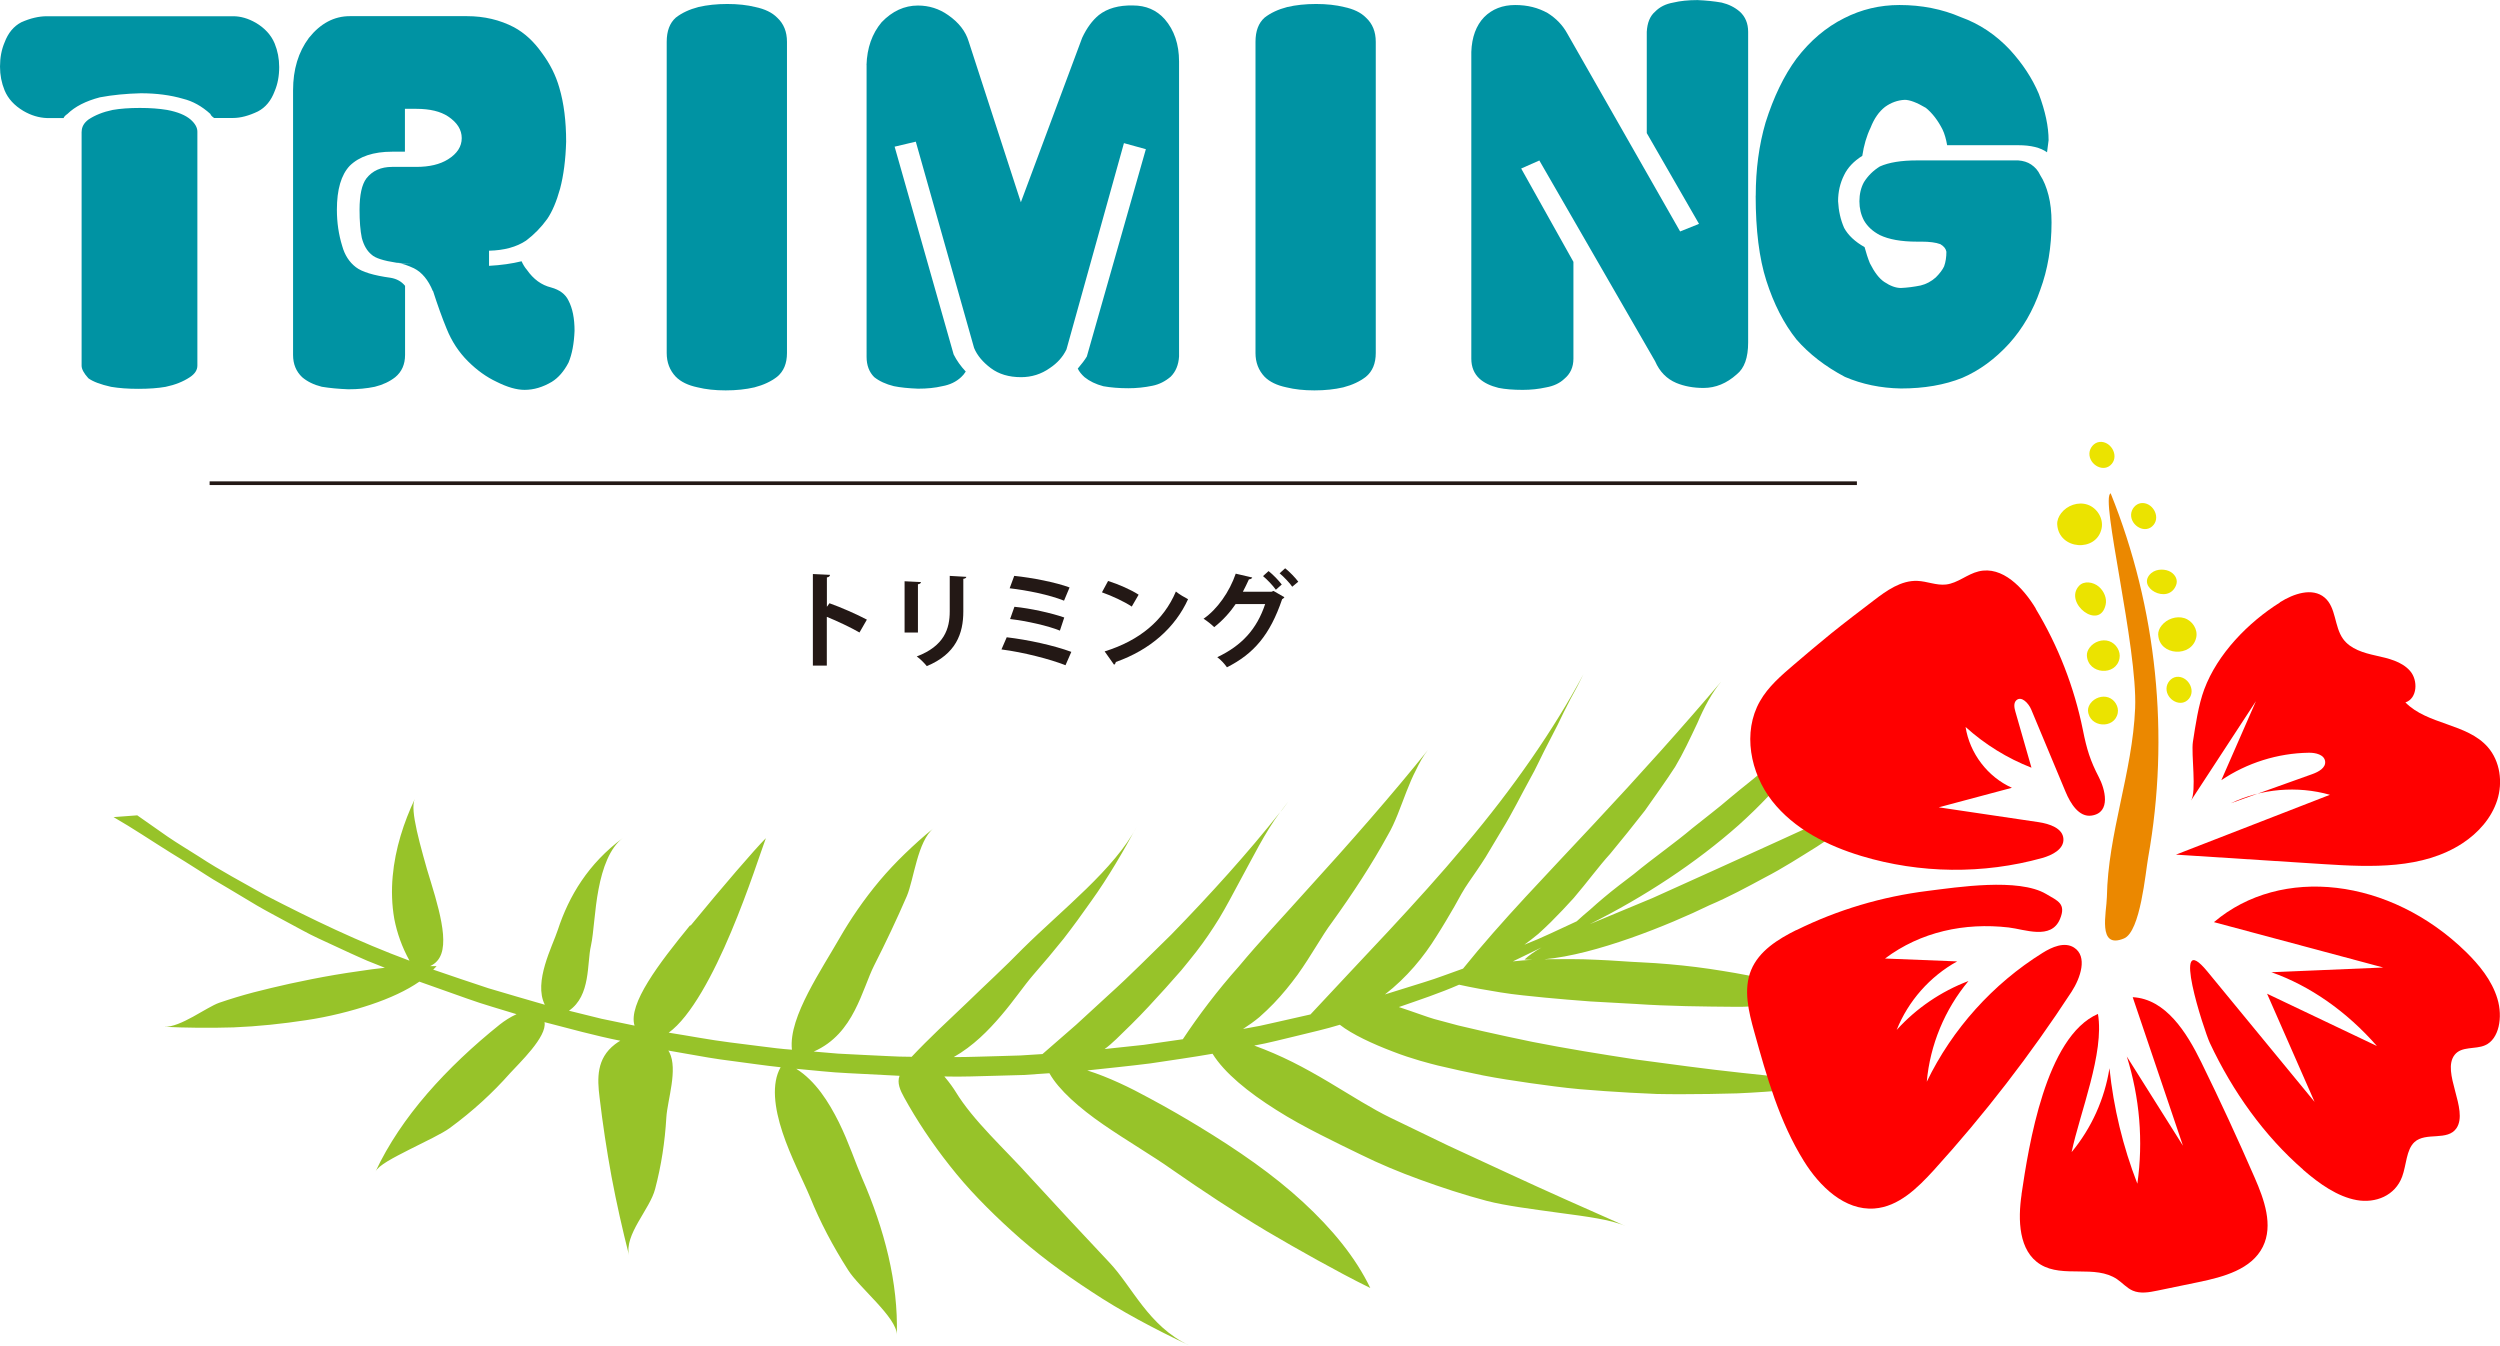 <?xml version="1.0" encoding="UTF-8"?>
<svg id="Layer_2" xmlns="http://www.w3.org/2000/svg" viewBox="0 0 338.83 182.39">
  <defs>
    <style>
      .cls-1 {
        fill: #231815;
      }

      .cls-2 {
        fill: #0093a3;
      }

      .cls-3 {
        fill: #eb8800;
      }

      .cls-4 {
        fill: red;
      }

      .cls-5 {
        fill: #ebe300;
      }

      .cls-6 {
        fill: none;
        stroke: #231815;
        stroke-miterlimit: 10;
        stroke-width: .5px;
      }

      .cls-7 {
        fill: #97c329;
      }
    </style>
  </defs>
  <g id="_レイヤー_1" data-name="レイヤー_1">
    <g>
      <path class="cls-2" d="M34.66,3.08c1.23.73,2.08,1.66,2.56,2.8.41,1,.62,2.07.62,3.21,0,1.23-.21,2.32-.62,3.28-.48,1.28-1.23,2.19-2.26,2.73-1.23.59-2.36.89-3.38.89h-2.56c-.27-.18-.45-.36-.51-.55-1.16-1.05-2.39-1.73-3.69-2.05-1.71-.5-3.62-.75-5.74-.75-1.98.05-3.83.23-5.54.55-1.91.5-3.38,1.25-4.41,2.26-.27.18-.45.37-.51.55h-2.26c-1.09-.04-2.15-.36-3.18-.96-1.23-.73-2.09-1.66-2.56-2.8-.41-1-.62-2.07-.62-3.21,0-1.23.21-2.32.62-3.28.48-1.28,1.23-2.19,2.26-2.73,1.23-.55,2.39-.82,3.49-.82h25.22c1.03,0,2.05.3,3.08.89ZM11.07,17.84c0-.64.31-1.18.92-1.64.89-.59,1.98-1.03,3.28-1.3,1.03-.18,2.26-.27,3.69-.27s2.6.09,3.69.27c1.44.27,2.49.71,3.18,1.3.62.55.92,1.09.92,1.64v31.72c0,.59-.34,1.12-1.03,1.57-.89.59-1.98,1.03-3.28,1.3-1.03.18-2.26.27-3.69.27s-2.6-.09-3.69-.27c-1.44-.32-2.46-.71-3.08-1.16-.62-.68-.92-1.25-.92-1.71v-31.72Z"/>
      <path class="cls-2" d="M58.66,39.44c-.62-1.5-1.47-2.53-2.56-3.08-.89-.41-1.57-.64-2.05-.68l1.85.07-2.15-.14c-1.78-.27-2.91-.64-3.38-1.09-.62-.5-1.06-1.25-1.33-2.26-.21-1-.31-2.28-.31-3.83,0-2,.31-3.42.92-4.24.82-1.05,1.98-1.57,3.49-1.57h3.28c1.78,0,3.21-.34,4.31-1.03,1.23-.77,1.85-1.73,1.85-2.87s-.62-2.12-1.85-2.94c-1.03-.68-2.46-1.03-4.31-1.03h-1.54v5.81h-1.74c-2.53,0-4.44.64-5.74,1.91-1.16,1.23-1.74,3.21-1.74,5.95,0,1.73.24,3.37.72,4.92.34,1.23.96,2.19,1.85,2.87.82.64,2.39,1.12,4.72,1.44.82.14,1.47.5,1.95,1.09v9.37c0,1.28-.45,2.28-1.33,3.01-.75.59-1.68,1.03-2.77,1.3-1.09.23-2.29.34-3.59.34-1.3-.05-2.5-.16-3.59-.34-1.09-.27-1.98-.71-2.67-1.3-.82-.78-1.23-1.78-1.23-3.01V12.24c0-2.83.72-5.2,2.15-7.11,1.57-1.96,3.42-2.94,5.54-2.94h15.89c2.32,0,4.44.5,6.36,1.5,1.44.78,2.7,1.94,3.79,3.49,1.09,1.46,1.88,3.03,2.36,4.72.62,2.1.92,4.54.92,7.31-.07,2.42-.34,4.54-.82,6.36-.48,1.73-1.06,3.1-1.74,4.1-.82,1.14-1.78,2.12-2.87,2.94-1.3.87-2.97,1.32-5.02,1.37v2.05c1.64-.09,3.11-.3,4.41-.62.21.46.44.84.72,1.16.89,1.28,1.98,2.07,3.28,2.39,1.16.32,1.95.91,2.36,1.78.55,1.05.82,2.42.82,4.1-.07,1.73-.34,3.17-.82,4.31-.62,1.18-1.37,2.05-2.26,2.6-1.23.73-2.46,1.09-3.69,1.09-1.09,0-2.36-.37-3.79-1.09-1.37-.64-2.67-1.57-3.9-2.8s-2.19-2.69-2.87-4.38c-.62-1.5-1.23-3.21-1.85-5.13Z"/>
      <path class="cls-2" d="M90.36,5.67c0-1.46.41-2.55,1.23-3.28.82-.64,1.85-1.12,3.08-1.44,1.16-.27,2.46-.41,3.9-.41s2.7.14,3.79.41c1.3.27,2.29.75,2.97,1.44.89.82,1.33,1.91,1.33,3.28v42.18c0,1.41-.45,2.48-1.33,3.21-.82.64-1.85,1.12-3.08,1.44-1.16.27-2.46.41-3.9.41s-2.7-.14-3.79-.41c-1.3-.27-2.29-.75-2.97-1.44-.82-.87-1.23-1.94-1.23-3.21V5.67Z"/>
      <path class="cls-2" d="M117.44,8.82c.07-2.32.75-4.26,2.05-5.81,1.44-1.5,3.08-2.26,4.92-2.26,1.5,0,2.87.43,4.1,1.3,1.44,1,2.36,2.19,2.77,3.55l7.08,21.81,8.31-22.29c.62-1.32,1.37-2.35,2.26-3.08,1.16-.91,2.7-1.34,4.61-1.3,1.78,0,3.21.62,4.31,1.85,1.3,1.5,1.95,3.42,1.95,5.74v39.99c-.07,1.14-.45,2.05-1.13,2.73-.75.64-1.57,1.05-2.46,1.23-1.09.23-2.19.34-3.28.34-1.23,0-2.36-.09-3.38-.27-1.03-.27-1.88-.68-2.56-1.23-.41-.37-.72-.75-.92-1.16.55-.64.96-1.19,1.23-1.64l8-28.1-2.97-.82-7.79,27.96c-.48,1-1.23,1.85-2.26,2.53-1.16.82-2.46,1.23-3.9,1.23-1.64,0-3.01-.41-4.1-1.23-1.09-.82-1.85-1.73-2.26-2.73l-7.9-27.96-2.87.68,8,28.16c.41.82.96,1.59,1.64,2.32-.21.32-.41.57-.62.75-.68.64-1.54,1.05-2.56,1.23-.96.23-2.05.34-3.28.34-1.3-.05-2.39-.16-3.28-.34-1.09-.27-1.98-.68-2.67-1.23-.68-.68-1.03-1.6-1.03-2.73V8.82Z"/>
      <path class="cls-2" d="M170.16,5.67c0-1.46.41-2.55,1.23-3.28.82-.64,1.85-1.12,3.08-1.44,1.16-.27,2.46-.41,3.9-.41s2.7.14,3.79.41c1.3.27,2.29.75,2.97,1.44.89.82,1.33,1.91,1.33,3.28v42.18c0,1.41-.45,2.48-1.33,3.21-.82.64-1.85,1.12-3.08,1.44-1.16.27-2.46.41-3.9.41s-2.7-.14-3.79-.41c-1.3-.27-2.29-.75-2.97-1.44-.82-.87-1.23-1.94-1.23-3.21V5.67Z"/>
      <path class="cls-2" d="M236.93,46.42c0,2.05-.51,3.49-1.54,4.31-1.37,1.23-2.87,1.85-4.51,1.85-1.37,0-2.6-.23-3.69-.68-1.3-.55-2.26-1.53-2.87-2.94l-15.69-27.21-2.46,1.09,7.08,12.65v13.12c0,1.14-.41,2.05-1.23,2.73-.62.59-1.44.98-2.46,1.16-1.03.23-2.09.34-3.18.34-1.3,0-2.39-.09-3.28-.27-1.09-.27-1.95-.68-2.56-1.23-.75-.68-1.13-1.6-1.13-2.73V7.04c.07-2,.65-3.58,1.74-4.72,1.09-1.09,2.49-1.64,4.2-1.64s3.11.37,4.41,1.09c1.16.73,2.05,1.66,2.67,2.8l15.28,26.8,2.56-1.03-7.08-12.3V4.31c.07-1.23.44-2.14,1.13-2.73.62-.64,1.44-1.05,2.46-1.23.96-.23,2.05-.34,3.28-.34,1.16.05,2.26.16,3.28.34.96.23,1.78.64,2.46,1.23.75.68,1.13,1.6,1.13,2.73v42.11Z"/>
      <path class="cls-2" d="M237.96,26.52c0-3.55.44-6.86,1.33-9.91,1.09-3.46,2.49-6.36,4.2-8.68,1.85-2.42,4-4.24,6.46-5.47,2.32-1.18,4.82-1.78,7.49-1.78,3.01,0,5.78.55,8.31,1.64,2.53.91,4.75,2.39,6.67,4.44,1.71,1.87,3.01,3.85,3.9,5.95.89,2.37,1.33,4.47,1.33,6.29-.07.55-.14,1.09-.21,1.64-.89-.64-2.19-.96-3.9-.96h-9.64c-.14-.82-.34-1.53-.62-2.12-.62-1.23-1.37-2.21-2.26-2.94-1.23-.73-2.19-1.09-2.87-1.09-.96.05-1.85.37-2.67.96-.82.64-1.47,1.57-1.95,2.8-.55,1.14-.92,2.42-1.13,3.83-1.16.73-1.98,1.6-2.46,2.6-.55,1.09-.82,2.28-.82,3.55.07,1.32.34,2.53.82,3.62.55,1,1.47,1.87,2.77,2.6.21.78.44,1.5.72,2.19.62,1.23,1.26,2.07,1.95,2.53.82.55,1.57.82,2.26.82.89-.04,1.78-.16,2.67-.34.75-.18,1.44-.55,2.05-1.09.55-.55.92-1.05,1.13-1.5.21-.59.31-1.25.31-1.98-.07-.41-.34-.75-.82-1.03-.62-.23-1.47-.34-2.56-.34h-.62c-2.12,0-3.79-.3-5.02-.89-.96-.5-1.68-1.16-2.15-1.98-.41-.77-.62-1.64-.62-2.6s.21-1.87.62-2.6c.55-.87,1.26-1.57,2.15-2.12,1.23-.55,2.9-.82,5.02-.82h13.74c.68.05,1.26.23,1.74.55.55.37.96.84,1.23,1.44.48.73.85,1.64,1.13,2.73.27,1.05.41,2.28.41,3.69,0,3.33-.51,6.38-1.54,9.16-.96,2.78-2.36,5.2-4.2,7.25-1.92,2.1-4.03,3.65-6.36,4.65-2.39.96-5.16,1.44-8.31,1.44-2.74-.05-5.26-.57-7.59-1.57-2.67-1.41-4.85-3.1-6.56-5.06-1.71-2.14-3.08-4.81-4.1-8-.96-3.01-1.44-6.84-1.44-11.48Z"/>
    </g>
    <g>
      <path class="cls-1" d="M116.48,85.72c-1.17-.68-3.02-1.55-4.42-2.12v6.61h-1.89v-12.41l2.32.11c-.01.17-.13.31-.42.35v3.98l.35-.48c1.55.55,3.67,1.48,5.07,2.22l-1,1.74Z"/>
      <path class="cls-1" d="M122.6,85.72v-6.94l2.22.11c-.01.16-.14.25-.41.3v6.54h-1.81ZM130.97,78.17c-.01.14-.13.24-.41.28v4.42c0,2.99-.99,5.77-4.95,7.41-.27-.35-.93-1.02-1.36-1.31,3.74-1.42,4.47-3.77,4.47-6.11v-4.81l2.24.13Z"/>
      <path class="cls-1" d="M136.44,86.37c2.94.35,6.37,1.1,8.76,1.98l-.79,1.81c-2.08-.82-5.7-1.76-8.68-2.14l.71-1.64ZM137.47,78.05c2.38.24,5.65.88,7.49,1.57l-.75,1.79c-2-.8-4.97-1.4-7.37-1.68l.62-1.68ZM137.49,82.24c2.12.2,5.04.85,6.75,1.45l-.59,1.78c-1.58-.65-4.5-1.31-6.75-1.57l.59-1.67Z"/>
      <path class="cls-1" d="M150.18,78.74c1.41.44,3.11,1.19,4.14,1.86l-.93,1.61c-1.02-.68-2.68-1.45-4.04-1.93l.83-1.54ZM149.7,88.29c4.76-1.47,8.03-4.23,9.67-8.12.52.42,1.13.76,1.65,1.04-1.75,3.85-5.12,6.86-9.79,8.51-.03.16-.11.31-.24.37l-1.28-1.81Z"/>
      <path class="cls-1" d="M174.08,80.94c-.06.11-.2.21-.31.27-1.65,4.86-3.85,7.4-7.48,9.23-.28-.41-.8-1-1.31-1.37,3.33-1.58,5.36-3.8,6.49-7.2h-4c-.72,1.07-1.74,2.22-2.91,3.13-.34-.35-.97-.85-1.44-1.14,1.85-1.27,3.53-3.66,4.36-6.11l2.24.52c-.06.16-.24.24-.45.25-.24.51-.56,1.21-.82,1.68h3.88l.27-.11,1.47.85ZM171.93,77.4c.62.48,1.38,1.28,1.79,1.82l-.8.71c-.37-.54-1.2-1.41-1.74-1.85l.75-.68ZM174.18,77.02c.62.49,1.37,1.27,1.78,1.82l-.82.68c-.32-.48-1.13-1.34-1.71-1.82l.75-.68Z"/>
    </g>
    <line class="cls-6" x1="28.41" y1="65.49" x2="251.67" y2="65.49"/>
  </g>
  <g id="_編集モード" data-name="編集モード">
    <g>
      <path class="cls-7" d="M174.61,108.63c-.37.48-.7.99-1.09,1.44.37-.47.71-.98,1.09-1.44Z"/>
      <path class="cls-7" d="M93.59,125.46c4.35-5.3,8.71-10.36,10.21-11.86-.58,1.53-2.33,7.05-4.72,12.72-2.38,5.67-5.46,11.49-8.45,13.64,2.77.43,5.51.97,8.3,1.32l4.19.53c1.4.18,2.8.36,4.21.46-.25-2.31.83-5.04,2.2-7.72,1.38-2.67,3.04-5.28,4.21-7.32,1.52-2.65,3.35-5.33,5.48-7.87,1.06-1.26,2.21-2.48,3.42-3.65,1.22-1.17,2.52-2.37,3.9-3.46-2.2,1.75-2.67,6.94-3.64,9.21-1.36,3.14-2.84,6.27-4.43,9.4-.8,1.58-1.48,3.87-2.63,6.09-1.15,2.24-2.79,4.36-5.55,5.57l3.3.28,3.32.17,3.32.16c1.11.06,2.21.1,3.33.1,2.35-2.5,4.93-4.88,7.5-7.33,2.57-2.5,5.14-4.84,7.52-7.29,5.41-5.36,12.48-10.81,15.49-16.58-1.82,3.34-3.85,6.87-6.21,10.15-1.17,1.67-2.4,3.36-3.7,5.04-1.31,1.63-2.67,3.26-4.11,4.9-1.29,1.49-2.65,3.53-4.37,5.53-1.71,2.01-3.78,4.12-6.42,5.62,2.01.01,4.01-.09,6.02-.13l3.01-.09,3-.19c1.52-1.32,3.04-2.64,4.56-3.97,1.47-1.35,2.95-2.71,4.43-4.07,2.93-2.63,5.72-5.49,8.45-8.14,5.4-5.55,10.37-11.05,14.78-16.62-2.08,2.77-3.73,6.19-5.53,9.46-.89,1.65-1.78,3.36-2.74,4.95-.97,1.57-2,3.1-3.11,4.52-.66.84-1.34,1.69-2.03,2.52l-2.16,2.44c-1.47,1.62-3,3.31-4.62,4.9-1.6,1.56-2.58,2.59-3.61,3.33l5.32-.57,5.28-.76c2.1-3.17,4.69-6.61,7.58-9.85,2.83-3.4,5.94-6.69,8.97-10.08,6.11-6.7,11.95-13.37,16.67-19.27-.63.79-1.14,1.71-1.6,2.68-.49.93-.91,1.94-1.31,2.96-.8,2.05-1.52,4.19-2.51,5.87-2.18,3.98-4.74,7.89-7.58,11.84-1.36,1.8-2.76,4.44-4.66,7.1-.96,1.31-2.03,2.64-3.25,3.91-.61.63-1.26,1.25-1.94,1.85-.69.57-1.43,1.1-2.21,1.6l2.31-.43,2.28-.51,4.55-1.03c6.83-7.38,14.37-15.07,20.91-22.9,6.6-7.79,12.11-15.79,16.09-23.22l-.86,1.71-.91,1.68c-.6,1.14-1.17,2.31-1.74,3.5l-1.81,3.52c-.61,1.18-1.16,2.45-1.83,3.61-1.3,2.35-2.52,4.87-3.97,7.2-.72,1.2-1.44,2.4-2.14,3.58-.74,1.18-1.53,2.3-2.32,3.45-.63.9-1.25,2.03-1.94,3.29-.71,1.22-1.49,2.56-2.38,3.95-1.74,2.83-4.06,5.64-7.01,7.92l5.35-1.67c1.79-.54,3.5-1.23,5.24-1.83,5.11-6.37,11.53-12.95,17.7-19.58,6.2-6.62,12.17-13.28,17.36-19.41-1.33,1.58-2.39,3.57-3.3,5.71-.98,2.07-1.96,4.17-3.01,5.92-1.28,1.99-2.7,3.93-4.11,5.95-1.51,1.93-3.07,3.89-4.71,5.86-1.49,1.63-3.05,3.78-4.93,5.98-.97,1.07-2,2.17-3.1,3.26-.55.54-1.12,1.08-1.71,1.61-.61.5-1.23.99-1.88,1.46,2.45-.95,4.74-2.1,7.09-3.17.58-.53,1.18-1.06,1.81-1.58.61-.55,1.23-1.1,1.88-1.64,1.29-1.09,2.67-2.13,4.05-3.18,2.66-2.2,5.54-4.19,7.95-6.23,1.71-1.38,3.48-2.7,5.13-4.13,1.66-1.41,3.45-2.72,5.03-4.18,1.27-1.15,3.32-2.5,5.08-3.99,1.75-1.5,3.39-3.02,4.1-4.29-2.98,5.46-7.39,11.07-13.09,16.19-5.74,5.08-12.69,9.68-20.18,13.42,3.12-1.3,6.25-2.6,8.53-3.55,11.46-5.16,22.95-10.39,34.28-15.64-1.79.82-3.83,2.51-6.02,4.16-1.06.85-2.13,1.71-3.13,2.5-.98.81-2.01,1.46-2.85,2.01-2.32,1.44-4.6,2.92-7.08,4.2-2.45,1.32-4.88,2.64-7.5,3.75-5.54,2.7-15.48,6.72-22.35,7.32,2.42-.02,4.73-.05,6.99.07,2.23.08,4.38.28,6.16.35,2.51.12,4.99.34,7.41.64,1.21.15,2.4.33,3.57.52,1.15.18,2.28.38,3.4.6,4.44.9,8.54,2.19,12.01,3.91-.91-.45-3.57-.34-6.33-.13-2.76.22-5.62.53-7.12.49-4.68-.04-9.19-.08-13.74-.39-2.01-.11-4.06-.23-6.12-.34-2.07-.15-4.15-.33-6.18-.52-2.04-.21-4-.38-5.97-.7-1.96-.31-3.85-.65-5.66-1.05-2.62,1.15-5.4,2.07-8.16,3.03,2.07.68,3.93,1.38,4.75,1.61l3.28.88,3.3.77c2.22.5,4.48.99,6.77,1.46,4.56.9,9.2,1.65,13.97,2.38,4.67.62,9.53,1.3,14.33,1.81,2.42.26,4.83.51,7.24.77l3.65.39,3.61.34c-2.52.37-5.11.59-7.63.8-2.53.2-4.99.39-7.46.49-2.49.07-4.93.11-7.32.11-1.2,0-2.38,0-3.56-.03l-3.55-.17c-2.34-.13-4.64-.29-6.88-.48-2.25-.2-4.5-.52-6.68-.82-2.18-.32-4.3-.63-6.39-1.04-2.11-.42-4.16-.88-6.16-1.35-.97-.25-3.46-.86-6.14-1.91-2.68-1.02-5.47-2.31-7.13-3.61-1.88.58-3.83,1.01-5.76,1.49-1.94.45-3.86.98-5.84,1.33,1.78.65,3.5,1.39,5.18,2.23,1.68.84,3.32,1.77,4.89,2.7,3.15,1.89,5.99,3.69,8.33,4.82,2.65,1.28,5.28,2.55,7.91,3.82,2.66,1.23,5.32,2.46,7.96,3.68,2.66,1.22,5.37,2.48,8.04,3.66,2.68,1.19,5.36,2.37,8.02,3.56-1.99-.89-5.43-1.32-9.01-1.8-3.6-.5-7.29-.96-9.81-1.62-3.15-.83-6.18-1.84-9.02-2.87-2.84-1.03-5.52-2.15-8.07-3.41-1.68-.82-3.61-1.74-5.57-2.75-1.96-1-3.97-2.09-5.87-3.3-3.8-2.39-7.03-5.02-8.63-7.61-2.79.49-5.62.88-8.44,1.31-2.84.36-5.69.64-8.54.95,2.91.92,5.81,2.33,8.44,3.77,2.62,1.4,4.96,2.78,6.66,3.81,5.36,3.26,10.13,6.56,14.13,10.25,3.99,3.68,7.15,7.54,9.13,11.66-2.43-1.19-4.85-2.5-7.19-3.79-2.35-1.3-4.64-2.61-6.88-3.93-4.48-2.68-8.77-5.53-12.81-8.34-2.51-1.79-6.11-3.89-9.31-6.1-3.21-2.21-6.04-4.69-7.3-6.95l-3.55.24-3.56.1c-2.38.05-4.75.17-7.13.1.73.85,1.29,1.68,1.51,2.04,2.44,4.01,6.67,7.77,10.13,11.63,3.48,3.81,7.05,7.63,10.66,11.47,3.21,3.36,5.31,8.67,10.89,11.31-4.86-2.3-9.27-4.65-13.28-7.31-4.01-2.62-7.59-5.29-10.78-8.21-1.59-1.44-3.09-2.89-4.49-4.35-1.4-1.45-2.7-2.95-3.91-4.49-2.42-3.06-4.47-6.15-6.19-9.27-.52-.95-.98-1.94-.61-2.91l-7.02-.36c-2.34-.1-4.66-.39-6.98-.59,2.62,1.66,4.39,4.48,5.77,7.24,1.37,2.78,2.3,5.64,3.14,7.55,1.53,3.5,2.75,7.04,3.58,10.6.82,3.55,1.24,7.1,1.14,10.66.02-2.33-5.16-6.44-6.62-8.8-2.07-3.25-3.78-6.49-5.14-9.86-.91-2.19-2.66-5.5-3.74-8.79-1.09-3.3-1.52-6.59-.25-8.81-2.19-.23-4.36-.56-6.53-.84-2.18-.26-4.33-.65-6.47-1.03l-2.22-.39.14.23c1.19,2.34-.26,6.45-.41,8.85-.19,3.26-.68,6.5-1.52,9.68-.7,2.75-4.22,6.19-3.53,9.02-.91-3.58-1.71-7.14-2.38-10.7-.66-3.6-1.2-7.18-1.62-10.74-.32-2.56-.43-5.26,2.09-7.19.24-.19.48-.34.72-.48-3.49-.7-6.87-1.64-10.27-2.52.37,1.98-3.44,5.56-4.68,6.93-2.34,2.65-5.05,5.14-8.16,7.42-1.01.74-3.29,1.82-5.46,2.91-2.18,1.11-4.21,2.14-4.61,3,1.74-3.72,4.15-7.26,7.01-10.57,2.88-3.33,6.23-6.48,9.84-9.37.63-.5,1.45-1.03,2.27-1.4-2.22-.7-4.49-1.31-6.66-2.1l-6.51-2.31c-1.72,1.19-3.97,2.24-6.6,3.12-2.62.87-5.67,1.65-8.8,2.11-3.14.48-6.51.84-9.79.97-3.25.1-6.47.06-9.42-.08,2.22.11,5.74-2.65,7.49-3.26,1.49-.51,3.03-.98,4.62-1.4,1.58-.41,3.23-.8,4.93-1.18,1.89-.41,3.97-.83,6.14-1.2,1.09-.19,2.19-.35,3.31-.51,1.14-.18,2.29-.33,3.44-.45l-2.38-.95c-.78-.33-1.54-.69-2.31-1.03l-4.36-2.02c-1.45-.67-2.8-1.46-4.19-2.19-1.37-.75-2.77-1.47-4.1-2.25l-3.96-2.37-1.98-1.17c-.65-.39-1.28-.82-1.92-1.22-1.28-.82-2.56-1.62-3.86-2.41-2.57-1.6-5.05-3.28-7.71-4.81l3.21-.24,4.11,2.88c1.39.95,2.86,1.82,4.3,2.74,2.84,1.87,5.93,3.49,8.96,5.21,6.23,3.22,12.66,6.33,19.53,8.87-1.02-1.85-1.69-3.75-2.06-5.65-.34-1.94-.39-3.89-.22-5.78.34-3.79,1.52-7.35,3-10.49-.36.75-.17,2.3.28,4.34.23,1.01.52,2.15.85,3.34.32,1.2.69,2.45,1.07,3.66.75,2.45,1.45,4.94,1.62,6.99.16,2.06-.2,3.62-1.76,4.33.3,0,.6-.01.89,0-.13.16-.31.32-.46.47,2.49.84,4.96,1.71,7.47,2.52,2.55.74,5.09,1.52,7.66,2.24-1.57-3.1,1.05-7.95,1.76-10.14,1.51-4.6,4.13-8.99,8.82-12.46-1.79,1.35-2.76,4.08-3.3,6.94-.55,2.86-.64,5.86-1.03,7.66-.56,2.41,0,6.76-2.98,8.81l4.41,1.09,4.48.93c-.9-2.91,3.28-8.4,7.54-13.61ZM207.7,130.08c-.37,0-.74,0-1.08-.03.59-.56,1.38-1.11,2.31-1.64l-3.89,1.89c.88-.1,1.77-.17,2.67-.22Z"/>
    </g>
    <g>
      <path class="cls-3" d="M286.07,66.88c6.27,15.53,8.02,32.84,5.08,49.32-.37,2.06-1.05,10.07-3.28,10.99-3.65,1.52-2.36-3.53-2.32-5.61.14-8.6,3.47-16.87,3.83-25.6.34-8.29-4.79-28.67-3.31-29.12Z"/>
      <g>
        <path class="cls-4" d="M275.92,82.49c-1.71-2.83-4.53-5.83-7.75-5.05-1.55.37-2.84,1.6-4.42,1.78-1.3.15-2.58-.44-3.88-.49-2.21-.09-4.17,1.31-5.93,2.66-1.94,1.48-3.89,2.96-5.79,4.49-1.69,1.37-3.35,2.78-5,4.19-1.73,1.48-3.5,2.99-4.62,4.97-2.39,4.18-1.32,9.73,1.65,13.52s7.5,6.07,12.11,7.46c7.92,2.39,16.52,2.49,24.49.27,1.35-.38,2.96-1.19,2.88-2.59-.08-1.46-1.9-2.05-3.35-2.27-4.52-.67-9.03-1.34-13.55-2.01,3.31-.88,6.61-1.77,9.92-2.65-3.29-1.47-5.73-4.68-6.28-8.24,2.61,2.36,5.65,4.24,8.93,5.52-.73-2.53-1.45-5.06-2.18-7.6-.15-.52-.27-1.17.13-1.54.69-.63,1.66.4,2.02,1.26,1.55,3.71,3.1,7.43,4.65,11.14.66,1.59,1.82,3.48,3.52,3.23,2.72-.4,1.8-3.66,1-5.19-1.18-2.27-1.65-3.8-2.17-6.41-1.17-5.79-3.34-11.38-6.4-16.44Z"/>
        <path class="cls-4" d="M309,81.63c1.84-1.16,4.4-2.05,6.06-.64,1.58,1.34,1.29,3.92,2.5,5.6,1,1.39,2.8,1.9,4.47,2.27,1.67.37,3.47.78,4.6,2.06,1.13,1.28,1,3.75-.62,4.28,3,3.05,8.34,2.83,11.16,6.05,1.68,1.92,2.06,4.78,1.28,7.21-.78,2.43-2.58,4.44-4.72,5.84-5.39,3.52-12.33,3.23-18.75,2.82-6.69-.43-13.38-.86-20.07-1.29,6.96-2.7,13.91-5.41,20.87-8.11-4.42-1.25-9.29-.84-13.44,1.15,3.69-1.32,7.38-2.64,11.07-3.96.83-.3,1.82-.84,1.72-1.71-.1-.92-1.3-1.2-2.22-1.18-4.2.06-8.37,1.37-11.85,3.72,1.56-3.57,3.12-7.14,4.69-10.71-2.93,4.49-5.86,8.98-8.8,13.47.79-1.21,0-6.27.26-7.97.35-2.24.74-4.97,1.53-7.09,1.8-4.83,5.97-9.09,10.27-11.79Z"/>
        <path class="cls-4" d="M243.46,126.05c-2.49,1.24-5.05,2.83-6.12,5.41-1.1,2.65-.34,5.67.43,8.43,1.68,6.04,3.4,12.16,6.72,17.48,2.13,3.43,5.52,6.72,9.55,6.42,3.27-.24,5.84-2.77,8.05-5.19,6.85-7.55,13.1-15.64,18.67-24.18,1.22-1.88,2.22-4.8.33-6-1.29-.81-2.97-.08-4.26.73-6.73,4.19-12.24,10.32-15.69,17.46.44-4.98,2.44-9.81,5.65-13.65-3.7,1.4-7.07,3.69-9.73,6.63,1.56-3.91,4.51-7.26,8.2-9.29-3.26-.13-6.52-.26-9.78-.39,4.85-3.64,10.8-4.89,16.75-4.21,2.19.25,5.76,1.73,6.96-1.13.88-2.1-.29-2.47-1.88-3.41-3.75-2.21-12.05-.91-16.07-.41-6.16.77-12.19,2.55-17.76,5.31Z"/>
        <path class="cls-4" d="M273.99,161.88c-.51,3.45-.41,7.68,2.56,9.5,3.05,1.87,7.43-.02,10.39,2,.72.49,1.31,1.19,2.11,1.54,1.04.45,2.24.23,3.35,0,1.87-.39,3.74-.78,5.61-1.16,3.36-.7,7.16-1.72,8.68-4.79,1.44-2.91.19-6.38-1.11-9.36-2.29-5.26-4.7-10.48-7.23-15.63-1.98-4.04-4.81-8.59-9.3-8.83,2.27,6.71,4.54,13.42,6.81,20.13-2.54-4.03-5.07-8.06-7.61-12.09,1.75,5.55,2.25,11.49,1.43,17.24-1.95-5.02-3.23-10.3-3.78-15.65-.65,4.16-2.44,8.13-5.13,11.37,1.13-5.36,4.47-13.45,3.57-18.73-7.1,3.08-9.39,17.91-10.36,24.46Z"/>
        <path class="cls-4" d="M312.15,158.54c2.23,1.94,4.69,3.65,7.25,4.11,2.56.46,5.22-.59,6.17-3.18.58-1.57.55-3.65,1.67-4.68,1.54-1.42,4.51-.08,5.71-1.91,1.64-2.51-2.09-7.58-.27-9.91.95-1.21,2.79-.71,4.13-1.3,1.89-.82,2.43-3.79,1.67-6.31-.76-2.52-2.49-4.61-4.29-6.37-10.26-10-25.01-11.74-34.13-4.01,7.65,2.05,15.3,4.1,22.95,6.15-5.05.21-10.11.42-15.16.64,5.2,1.82,10.21,5.32,14.3,10-4.96-2.36-9.93-4.73-14.89-7.09,2.15,4.89,4.29,9.78,6.44,14.66-4.84-5.89-9.68-11.77-14.52-17.66-5.09-6.19-.44,8.03.32,9.66,3.12,6.66,7.42,12.63,12.66,17.19Z"/>
      </g>
      <g>
        <path class="cls-5" d="M282.99,96.33c-.02-.36.13-.72.35-1.02.54-.72,1.56-1.08,2.41-.79s1.45,1.25,1.27,2.13c-.44,2.22-3.88,1.98-4.03-.33Z"/>
        <path class="cls-5" d="M292.5,86.05c-.02-.45.17-.9.46-1.26.7-.9,2.01-1.36,3.1-1.01,1.09.35,1.84,1.52,1.6,2.62-.6,2.75-5,2.5-5.15-.35Z"/>
        <path class="cls-5" d="M278.82,71.09c-.04-.54.19-1.08.52-1.52.81-1.08,2.32-1.61,3.6-1.17,1.28.44,2.16,1.86,1.9,3.19-.66,3.31-5.8,2.95-6.02-.49Z"/>
        <path class="cls-5" d="M282.84,88.87c-.03-.4.14-.79.38-1.11.59-.79,1.71-1.18,2.64-.86.94.32,1.59,1.37,1.4,2.34-.48,2.43-4.25,2.17-4.42-.36Z"/>
        <path class="cls-5" d="M281.76,79.42c.67-.75,1.95-.56,2.72.11.68.6,1.1,1.56.9,2.44-.81,3.57-5.71-.23-3.62-2.55Z"/>
        <path class="cls-5" d="M291.59,77.66c.71-.61,1.95-.57,2.65-.12.62.4.96,1.09.69,1.77-1.06,2.75-5.56.25-3.35-1.65Z"/>
        <path class="cls-5" d="M283.18,61.47c.02-.75.6-1.47,1.34-1.57,1.5-.19,2.68,1.75,1.71,2.95-1.07,1.31-3.09.15-3.05-1.38Z"/>
        <path class="cls-5" d="M293.63,93.31c.02-.75.6-1.47,1.34-1.57,1.5-.19,2.68,1.75,1.71,2.95-1.07,1.31-3.09.15-3.05-1.38Z"/>
        <path class="cls-5" d="M288.83,69.76c.02-.75.6-1.47,1.34-1.57,1.5-.19,2.68,1.75,1.71,2.95-1.07,1.31-3.09.15-3.05-1.38Z"/>
      </g>
    </g>
  </g>
</svg>